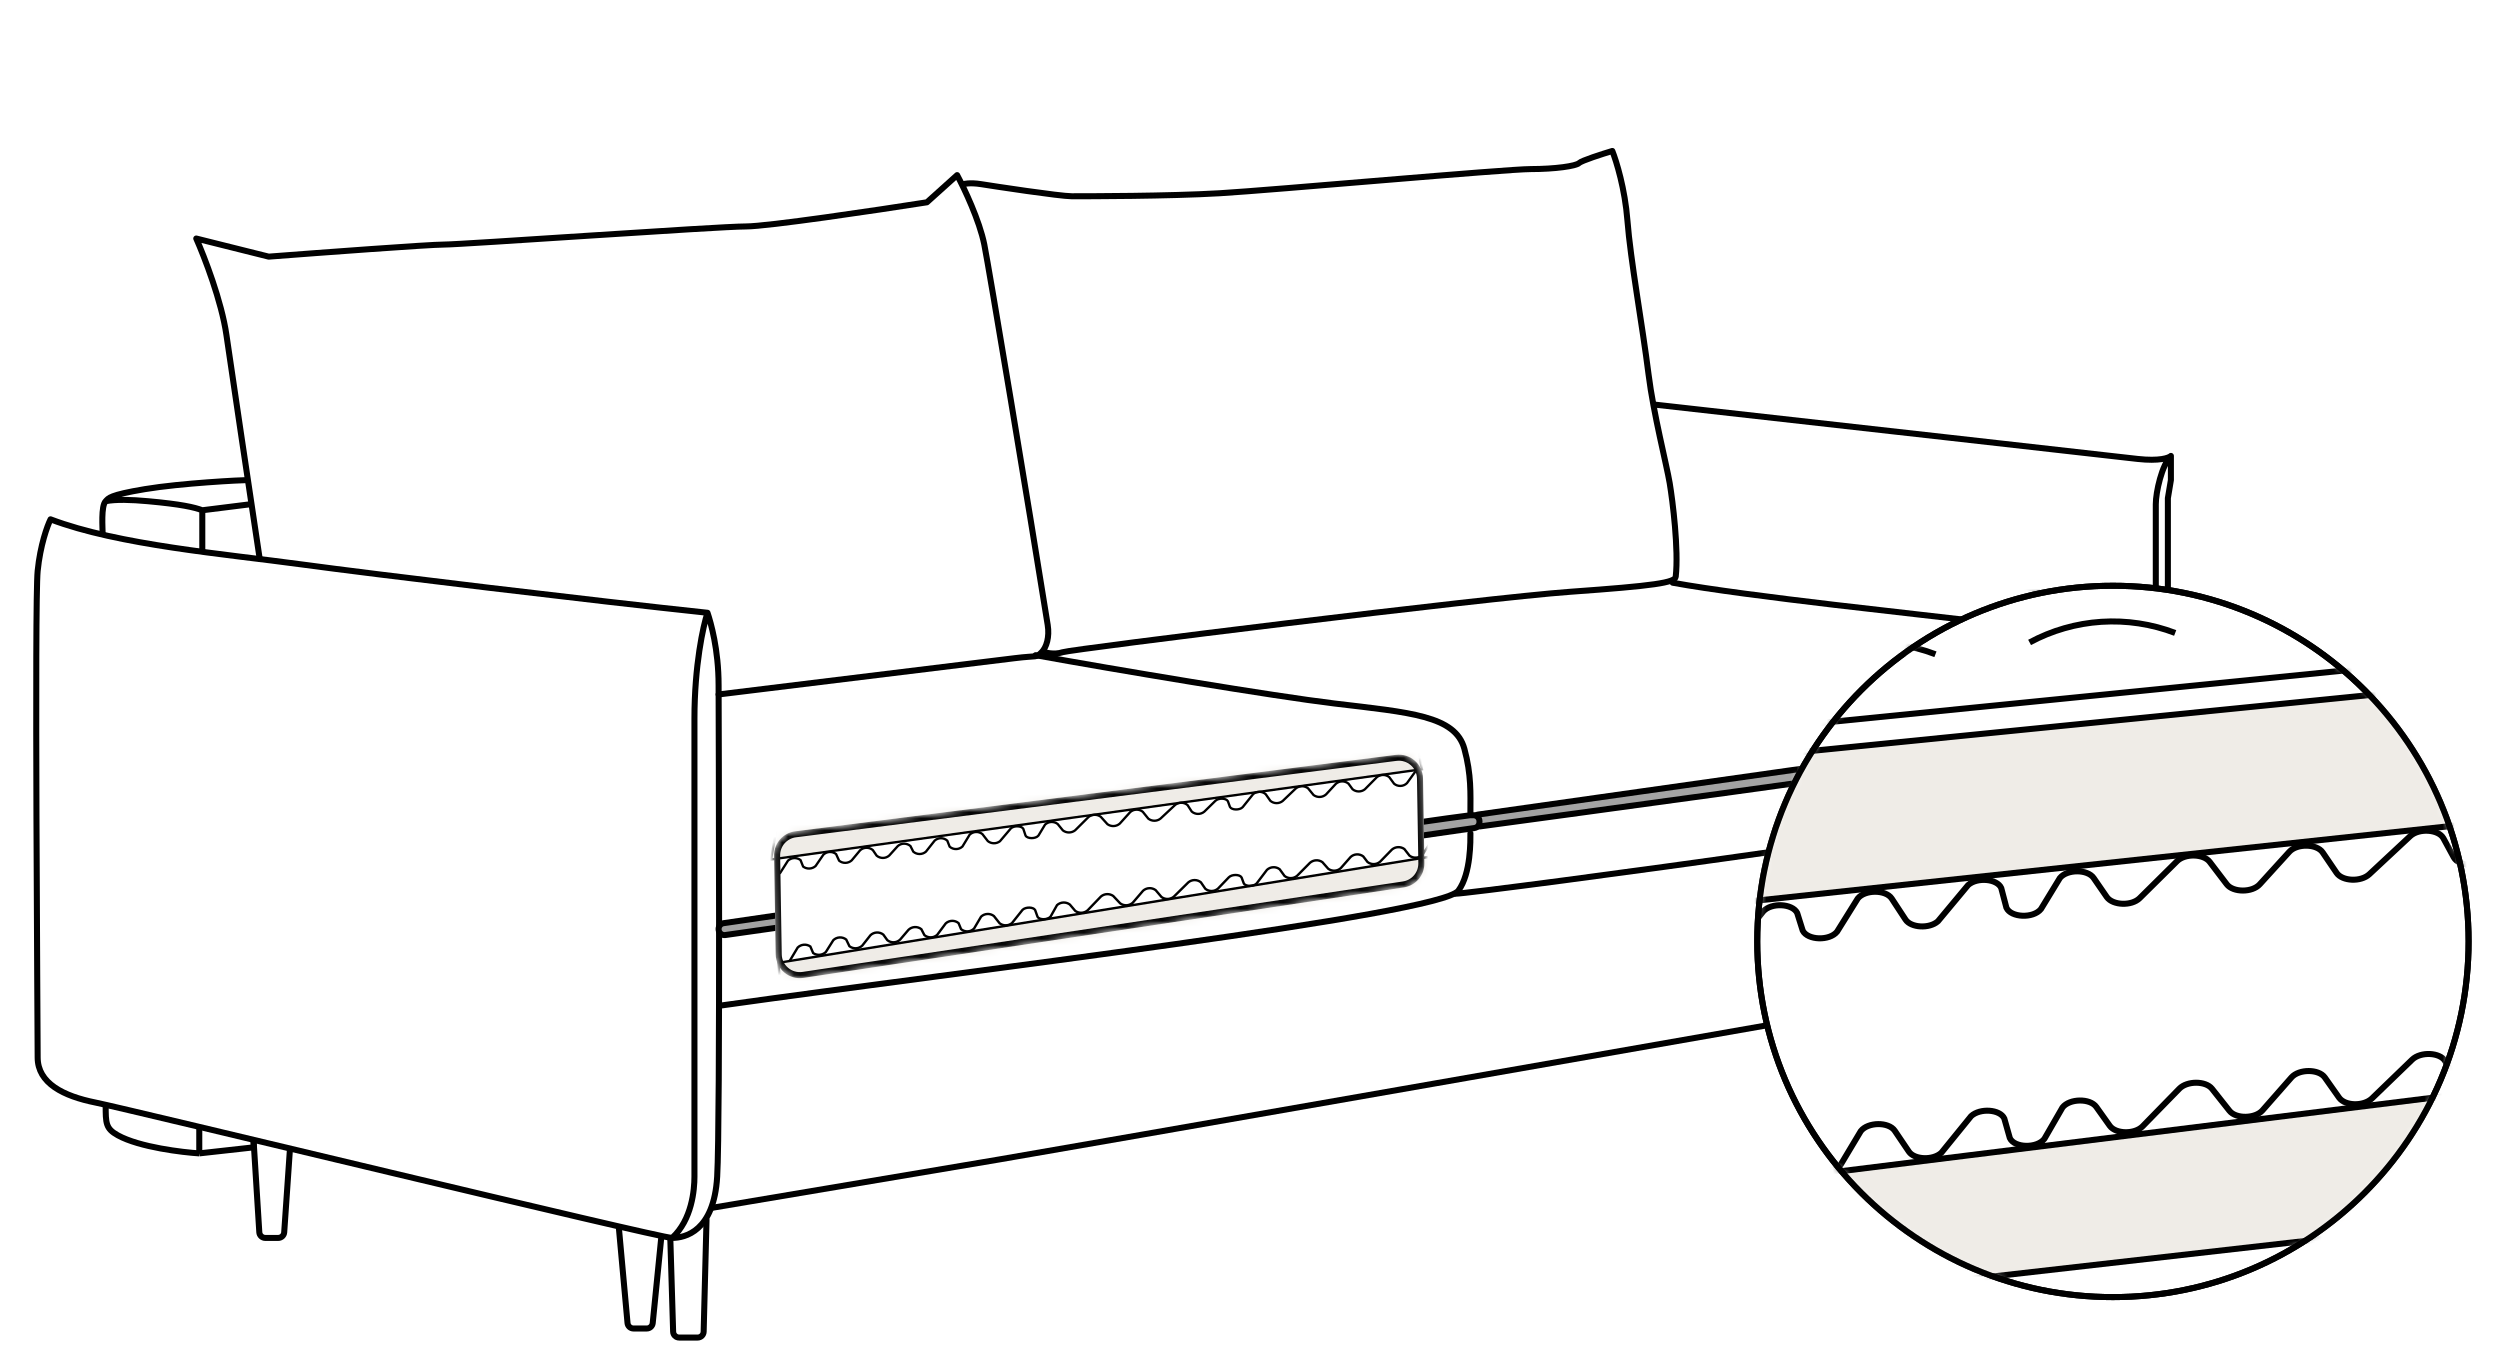 <?xml version="1.0" encoding="UTF-8"?> <svg xmlns="http://www.w3.org/2000/svg" width="414" height="227" viewBox="0 0 414 227" fill="none"> <rect width="414" height="227" fill="white"></rect> <path d="M351.156 122.122C312.889 127.669 253.788 135.676 245.085 136.853C244.489 136.934 244 136.465 244 135.863C244 135.368 244.298 134.958 244.789 134.888C254.454 133.517 349.741 120 350.5 120H351C351.552 120 352 120.448 352 121V121.135C352 121.631 351.647 122.051 351.156 122.122Z" fill="#A3A3A3" stroke="black"></path> <path d="M17.5 183C17.5 186 17.5 186.889 19.5 188C23.1 190 30.334 190.833 33 191M33 191L42 190V188.5M33 191V186.5" stroke="black"></path> <path d="M118 200C130.833 197.833 158.3 193.2 165.5 192C172.7 190.8 290.5 170.167 348.5 160C348.833 160 349.5 159.6 349.5 158C349.5 156.4 349.5 142 349.5 135C349.5 134.167 349.3 132.4 348.5 132" stroke="black"></path> <path d="M274 67C299.5 69.833 350.4 75.6 354 76C357.6 76.4 359.167 75.833 359.5 75.5M359.5 75.5V79.5L359 82.5C359 82.5 359 128.996 359 157.5C359 161 357 162 357 162M359.5 75.5C358 77 357 81.5 357 83.5C357 85.1 357 136.5 357 162M357 162C356 163 355.2 163 354 163C352.8 163 347.167 161.667 344.5 161" stroke="black" stroke-linecap="round" stroke-linejoin="round"></path> <path d="M43 92.5C41.5 82.5 38.3 61.1 37.5 55.5C36.7 49.9 33.833 42.5 32.5 39.5L44.5 42.5C53.167 41.833 71.1 40.5 73.5 40.5C76.5 40.5 119 37.5 123.5 37.5C127.1 37.5 145 34.833 153.5 33.5L158.5 29C159.667 31.167 162.2 36.5 163 40.5C163.8 44.5 170.333 83.667 173.5 103.5C173.819 105.5 173.3 107.2 172.5 108C171.5 109 172 108.5 168 109C164.8 109.4 134 113.167 119 115" stroke="black" stroke-linecap="round" stroke-linejoin="round"></path> <path d="M159.5 30.5C159.5 30.5 160.5 30.18 162.5 30.5C164.5 30.82 175.5 32.5 177.5 32.5C180 32.5 193.5 32.5 202 32C210.5 31.5 249.5 28 253.5 28C257.5 28 261 27.5 261.5 27C261.9 26.6 265.333 25.5 267 25C267.667 26.667 269.1 31.3 269.5 36.5C270 43 272 54 273 62C273.812 68.5 276 77 276.5 80C277 83 278 91 277.5 95.5C277.39 96.494 274 97 260 98C246 99 177.5 107.5 176 108C174.5 108.5 173 108 173 108" stroke="black" stroke-linecap="round" stroke-linejoin="round"></path> <path d="M111.297 205C109.164 205 21.17 183.655 15.837 182.587C10.504 181.52 6.237 179.386 6.237 175.117C6.237 170.848 5.704 99.874 6.237 94.538C6.664 90.269 7.837 87.067 8.37 86C19.569 90.269 37.286 91.74 49.968 93.471C61.7 95.072 98.675 99.519 117.163 101.475M111.297 205C113.43 205 118.23 203.933 118.763 194.861C119.296 185.789 119 117.235 119 113.5C119 107.5 117.696 103.076 117.163 101.475M111.297 205C114.594 202 115 197 115 194.861C115 192.722 115 130 115 119C115 110.2 116.442 103.65 117.163 101.475" stroke="black" stroke-linecap="round" stroke-linejoin="round"></path> <path d="M17 88.5C16.999 87.5 16.699 83.8 17.499 83M17.499 83C17.999 82.501 18 82 24 81C30 80 40 79.5 41 79.5M17.499 83C19.166 82.667 21.683 82.744 24.5 83C30 83.5 32.167 84 33.5 84.5M33.5 84.5V91.5M33.5 84.5L41.5 83.5" stroke="black"></path> <path d="M171.5 108.5C184.333 110.833 211 115.3 221 116.5C233.5 118 241 118.5 242.5 124C243.677 128.315 243.5 131.5 243.5 134.5M243.5 138C243.5 139 243.621 144.672 241.5 147.5C238.5 151.5 159.667 160.833 119.5 166.5" stroke="black" stroke-linecap="round" stroke-linejoin="round"></path> <path d="M277 96.5C289.307 98.753 318.91 101.841 328.5 103C340.488 104.448 346.54 105.579 349 110.5C350.5 113.5 350.5 117.103 350.5 120M350.5 122.5C350.5 123.466 351.034 128.769 349 131.5C346.966 134.231 244 148 241 148" stroke="black" stroke-linecap="round" stroke-linejoin="round"></path> <path d="M42 189L42.941 204.062C42.974 204.589 43.411 205 43.94 205H46.067C46.592 205 47.028 204.593 47.064 204.069L48 190.5" stroke="black" stroke-linecap="round" stroke-linejoin="round"></path> <path d="M102.5 203.5L103.917 219.091C103.964 219.606 104.396 220 104.913 220H107.095C107.609 220 108.039 219.611 108.09 219.1L109.5 205" stroke="black" stroke-linecap="round" stroke-linejoin="round"></path> <path d="M322.5 165L323.434 178.071C323.471 178.595 323.906 179 324.431 179H326.595C327.109 179 327.539 178.611 327.59 178.1L329 164" stroke="black" stroke-linecap="round" stroke-linejoin="round"></path> <path d="M111 205L111.471 220.53C111.487 221.071 111.93 221.5 112.47 221.5H115.525C116.068 221.5 116.511 221.068 116.525 220.526L117 202" stroke="black" stroke-linecap="round" stroke-linejoin="round"></path> <path d="M330 163.5L330.945 179.559C330.976 180.087 331.413 180.5 331.943 180.5H335.027C335.569 180.5 336.012 180.069 336.027 179.528L336.5 162.5" stroke="black" stroke-linecap="round" stroke-linejoin="round"></path> <path d="M244.164 137.121C205.348 142.752 130.09 153.427 120.104 154.843C119.507 154.928 119 154.461 119 153.857C119 153.365 119.341 152.95 119.828 152.878C160.942 146.839 242.705 135 243.5 135H244C244.552 135 245 135.448 245 136V136.135C245 136.631 244.656 137.05 244.164 137.121Z" fill="#A3A3A3" stroke="black"></path> <path d="M128.192 141.696C128.159 139.658 129.664 137.921 131.686 137.664L231.147 125.006C233.512 124.705 235.613 126.526 235.652 128.91L235.877 142.937C235.909 144.94 234.454 146.658 232.473 146.957L133.05 161.939C130.656 162.299 128.493 160.468 128.454 158.047L128.192 141.696Z" fill="white"></path> <mask id="mask0" style="mask-type:alpha" maskUnits="userSpaceOnUse" x="125" y="122" width="114" height="41"> <path d="M131.75 138.16L231.21 125.502C233.279 125.238 235.118 126.832 235.152 128.918L235.377 142.945C235.405 144.698 234.132 146.201 232.399 146.462L132.975 161.444C130.881 161.76 128.988 160.157 128.954 158.039L128.692 141.688C128.663 139.905 129.98 138.385 131.75 138.16Z" fill="#EFECE7" stroke="black"></path> </mask> <g mask="url(#mask0)"> <path d="M128.907 159.442L236.916 141.852L237.171 148.714L129.389 166.208L128.907 159.442Z" fill="#EFECE7" stroke="black" stroke-width="0.4" stroke-miterlimit="10"></path> <path d="M128.889 135.418L234.069 119.849L235.478 127.385L127.68 142.329L128.889 135.418Z" fill="#EFECE7" stroke="black" stroke-width="0.39" stroke-miterlimit="10"></path> <path d="M129.113 144.687L130.488 142.523C130.768 142.267 131.129 142.118 131.508 142.1C131.887 142.082 132.261 142.197 132.564 142.425L132.998 143.507C133.301 143.733 133.672 143.847 134.049 143.829C134.426 143.811 134.785 143.663 135.065 143.41L136.357 141.528C136.635 141.262 137.001 141.105 137.386 141.087C137.771 141.069 138.149 141.191 138.452 141.429L138.954 142.527C139.25 142.771 139.624 142.899 140.007 142.89C140.39 142.881 140.757 142.734 141.042 142.477L142.439 140.801C142.726 140.544 143.097 140.399 143.482 140.393C143.868 140.387 144.243 140.521 144.537 140.769L145.175 141.698C145.467 141.945 145.837 142.079 146.219 142.075C146.601 142.071 146.969 141.93 147.255 141.677L148.677 140.105C148.966 139.852 149.337 139.712 149.721 139.712C150.105 139.712 150.477 139.85 150.767 140.102L151.242 141.039C151.533 141.289 151.904 141.427 152.287 141.426C152.671 141.426 153.042 141.287 153.332 141.036L154.78 139.204C155.068 138.949 155.441 138.808 155.826 138.81C156.212 138.811 156.583 138.954 156.87 139.211L157.262 140.209C157.555 140.468 157.934 140.609 158.325 140.605C158.717 140.601 159.092 140.452 159.38 140.186L160.581 138.212C160.862 137.95 161.227 137.796 161.611 137.778C161.995 137.76 162.372 137.879 162.676 138.114L163.585 139.289C163.869 139.515 164.22 139.641 164.584 139.644C164.947 139.648 165.301 139.53 165.59 139.31L167.407 137.172C167.949 136.687 169.179 136.744 169.462 137.258L169.831 138.372C170.136 138.933 171.516 138.935 171.969 138.367L173.063 136.552C173.342 136.29 173.705 136.136 174.087 136.118C174.47 136.1 174.846 136.219 175.148 136.454L176.013 137.515C176.305 137.74 176.664 137.86 177.032 137.857C177.4 137.853 177.757 137.726 178.045 137.497L180.261 135.293C180.547 135.066 180.9 134.939 181.265 134.933C181.631 134.926 181.988 135.039 182.282 135.255L183.395 136.488C183.695 136.704 184.06 136.813 184.43 136.796C184.801 136.778 185.154 136.636 185.433 136.392L187.173 134.469C187.46 134.224 187.823 134.086 188.201 134.078C188.578 134.071 188.946 134.195 189.242 134.429L190.159 135.566C190.445 135.792 190.8 135.914 191.165 135.915C191.53 135.915 191.885 135.792 192.172 135.567L194.615 133.285C194.906 133.052 195.27 132.928 195.644 132.935C196.017 132.942 196.376 133.079 196.659 133.323L197.351 134.393C197.638 134.641 198.003 134.78 198.383 134.785C198.762 134.79 199.13 134.661 199.424 134.42L201.257 132.628C201.77 132.115 203.046 132.15 203.34 132.683L203.681 133.626C203.975 134.168 205.29 134.192 205.783 133.671L207.522 131.508C207.81 131.261 208.178 131.125 208.557 131.124C208.937 131.124 209.305 131.26 209.593 131.507L210.374 132.621C210.659 132.862 211.019 132.995 211.392 132.999C211.765 133.002 212.128 132.875 212.417 132.64L214.592 130.562C214.877 130.332 215.232 130.205 215.599 130.201C215.966 130.198 216.324 130.319 216.614 130.544L217.529 131.661C217.832 131.881 218.201 131.991 218.574 131.974C218.948 131.956 219.305 131.812 219.586 131.564L221.237 129.78C221.526 129.535 221.892 129.399 222.27 129.397C222.649 129.395 223.016 129.527 223.308 129.769L223.984 130.696C224.271 130.932 224.631 131.062 225.003 131.064C225.375 131.065 225.737 130.939 226.026 130.705L228.012 128.695C228.301 128.462 228.661 128.334 229.031 128.333C229.402 128.331 229.763 128.455 230.054 128.685L230.863 129.788C231.168 130.039 231.555 130.168 231.949 130.149C232.344 130.131 232.717 129.966 232.996 129.687L234.428 127.703" stroke="black" stroke-width="0.39" stroke-miterlimit="10"></path> <path d="M130.762 159.145L132.095 156.915C132.37 156.645 132.73 156.479 133.114 156.447C133.498 156.415 133.881 156.519 134.196 156.74L134.66 157.83C134.975 158.045 135.354 158.145 135.735 158.115C136.115 158.085 136.474 157.926 136.751 157.664L138.001 155.688C138.285 155.417 138.657 155.258 139.049 155.239C139.441 155.221 139.826 155.345 140.134 155.588L140.665 156.694C140.973 156.933 141.356 157.054 141.746 157.036C142.135 157.017 142.505 156.861 142.789 156.594L144.146 154.872C144.43 154.601 144.802 154.442 145.194 154.423C145.586 154.405 145.971 154.528 146.279 154.772L146.946 155.699C147.252 155.939 147.634 156.061 148.022 156.043C148.41 156.025 148.779 155.867 149.06 155.6L150.451 153.971C150.733 153.701 151.103 153.542 151.494 153.524C151.884 153.506 152.268 153.629 152.574 153.872L153.081 154.854C153.38 155.103 153.758 155.235 154.147 155.228C154.536 155.22 154.909 155.073 155.198 154.812L156.614 152.915C156.902 152.65 157.277 152.5 157.669 152.492C158.06 152.484 158.441 152.619 158.74 152.872L159.151 153.869C159.457 154.126 159.848 154.258 160.247 154.239C160.646 154.22 161.023 154.052 161.304 153.768L162.467 151.796C162.751 151.529 163.121 151.373 163.51 151.354C163.899 151.336 164.282 151.457 164.59 151.696L165.539 152.898C165.833 153.121 166.194 153.24 166.564 153.235C166.934 153.23 167.291 153.101 167.579 152.869L169.336 150.667C169.868 150.163 171.115 150.181 171.418 150.704L171.815 151.816C172.139 152.386 173.547 152.348 173.989 151.762L175.042 149.891C175.329 149.63 175.698 149.477 176.086 149.458C176.474 149.44 176.856 149.558 177.166 149.791L178.059 150.842C178.362 151.062 178.73 151.172 179.104 151.155C179.478 151.137 179.835 150.993 180.116 150.745L182.309 148.466C182.59 148.226 182.943 148.087 183.312 148.07C183.681 148.052 184.045 148.158 184.347 148.37L185.507 149.6C185.812 149.821 186.182 149.931 186.558 149.914C186.933 149.896 187.291 149.751 187.574 149.503L189.292 147.505C189.574 147.25 189.937 147.101 190.317 147.083C190.697 147.065 191.072 147.179 191.377 147.407L192.341 148.54C192.637 148.763 192.999 148.879 193.37 148.87C193.74 148.862 194.096 148.729 194.381 148.493L196.791 146.117C197.083 145.874 197.451 145.74 197.831 145.74C198.211 145.74 198.579 145.872 198.871 146.115L199.602 147.183C199.899 147.426 200.273 147.556 200.657 147.55C201.041 147.544 201.41 147.403 201.7 147.151L203.483 145.294C203.994 144.762 205.289 144.768 205.602 145.3L205.975 146.298C206.288 146.84 207.62 146.834 208.112 146.284L209.809 144.047C210.092 143.786 210.458 143.632 210.843 143.614C211.228 143.596 211.607 143.714 211.914 143.948L212.723 145.061C213.02 145.297 213.389 145.423 213.768 145.417C214.147 145.412 214.513 145.275 214.802 145.03L216.944 142.868C217.226 142.626 217.58 142.485 217.951 142.468C218.322 142.45 218.688 142.557 218.991 142.772L219.954 143.867C220.258 144.092 220.631 144.205 221.009 144.187C221.387 144.169 221.747 144.022 222.029 143.77L223.659 141.919C223.939 141.657 224.304 141.503 224.688 141.485C225.072 141.467 225.45 141.586 225.754 141.821L226.459 142.746C226.757 142.98 227.127 143.103 227.505 143.096C227.884 143.088 228.248 142.951 228.537 142.706L230.494 140.697C230.778 140.45 231.136 140.306 231.511 140.289C231.886 140.271 232.256 140.381 232.561 140.599L233.418 141.7C233.736 141.942 234.133 142.058 234.531 142.025C234.93 141.992 235.302 141.813 235.576 141.522L236.964 139.434" stroke="black" stroke-width="0.4" stroke-miterlimit="10"></path> <path d="M131.75 138.16L231.21 125.502C233.279 125.238 235.118 126.832 235.152 128.918L235.377 142.945C235.405 144.698 234.132 146.201 232.399 146.462L132.975 161.444C130.881 161.76 128.988 160.157 128.954 158.039L128.692 141.688C128.663 139.905 129.98 138.385 131.75 138.16Z" stroke="black"></path> </g> <path d="M349.9 214.8C382.43 214.8 408.8 188.43 408.8 155.9C408.8 123.37 382.43 97 349.9 97C317.37 97 291 123.37 291 155.9C291 188.43 317.37 214.8 349.9 214.8Z" fill="white" stroke="black" stroke-miterlimit="10"></path> <mask id="mask1" style="mask-type:alpha" maskUnits="userSpaceOnUse" x="291" y="97" width="118" height="118"> <path d="M349.9 214.8C382.43 214.8 408.8 188.43 408.8 155.9C408.8 123.37 382.43 97 349.9 97C317.37 97 291 123.37 291 155.9C291 188.43 317.37 214.8 349.9 214.8Z" fill="white"></path> </mask> <g mask="url(#mask1)"> <path d="M223.18 204.096L506.39 168.917L505.86 191.387L223.38 223.507L223.18 204.096Z" fill="#EFECE7" stroke="black" stroke-miterlimit="10"></path> <path d="M224.2 131.937L506.34 103.687L509.24 125.687L219.14 156.847L224.2 131.937Z" fill="#EFECE7" stroke="black" stroke-miterlimit="10"></path> <path d="M222.71 163.826L226.64 157.716C227.75 156.246 231.09 156.176 232.21 157.596L233.21 160.786C234.31 162.186 237.6 162.146 238.75 160.706L242.42 155.396C243.62 153.896 247.09 153.926 248.05 155.446L249.25 158.686C250.2 160.196 253.62 160.246 254.85 158.766L258.77 154.086C260.02 152.596 263.5 152.676 264.4 154.216L265.99 156.926C266.87 158.436 270.27 158.546 271.57 157.106L275.57 152.706C276.89 151.246 280.33 151.386 281.18 152.926L282.34 155.826C283.18 157.366 286.6 157.516 287.93 156.066L292 150.916C293.35 149.446 296.81 149.616 297.61 151.176L298.53 154.106C299.35 155.726 302.97 155.836 304.22 154.286L307.65 148.786C308.85 147.296 312.28 147.316 313.26 148.786L315.55 152.276C316.45 153.656 319.5 153.826 320.92 152.566L325.92 146.566C327.42 145.226 330.71 145.516 331.4 147.046L332.26 150.316C333 151.976 336.71 152.126 337.98 150.546L341.12 145.396C342.31 143.926 345.7 143.926 346.71 145.396L348.89 148.556C349.89 149.956 353 150.056 354.33 148.736L360.52 142.606C361.83 141.316 364.89 141.376 365.92 142.716L368.75 146.436C369.8 147.816 372.98 147.826 374.22 146.436L379.11 141.056C380.38 139.666 383.65 139.716 384.63 141.156L386.95 144.566C387.9 145.946 390.95 146.076 392.35 144.786L399.14 138.456C400.57 137.126 403.81 137.326 404.62 138.806L406.35 141.986C407.17 143.486 410.48 143.666 411.87 142.296L416.94 137.296C418.37 135.876 421.8 136.126 422.5 137.706L423.32 140.616C424.04 142.216 427.55 142.436 428.94 140.966L433.83 134.906C435.17 133.486 438.51 133.626 439.38 135.116L441.32 138.446C442.18 139.906 445.4 140.076 446.8 138.736L452.9 133.046C454.25 131.756 457.34 131.866 458.3 133.236L460.62 136.556C461.62 137.976 464.84 138.036 466.12 136.666L470.75 131.666C472.06 130.246 475.4 130.356 476.3 131.846L477.99 134.616C478.87 136.066 482.1 136.216 483.47 134.866L489 129.446C490.35 128.116 493.53 128.236 494.46 129.656L496.51 132.936C497.51 134.506 501.18 134.436 502.23 132.836L506.28 127.126" stroke="black" stroke-miterlimit="10"></path> <path d="M223.449 203.797L227.269 197.617C228.359 196.127 231.699 195.997 232.839 197.397L233.919 200.567C235.039 201.957 238.329 201.847 239.449 200.397L243.029 195.017C244.209 193.497 247.679 193.467 248.659 195.017L249.909 198.227C250.909 199.727 254.309 199.717 255.519 198.227L259.359 193.487C260.579 191.967 264.059 191.987 264.989 193.487L266.619 196.167C267.529 197.667 270.929 197.717 272.209 196.247L276.099 191.777C277.389 190.297 280.839 190.377 281.709 191.907L282.919 194.787C283.789 196.307 287.209 196.397 288.519 194.927L292.519 189.707C293.839 188.217 297.299 188.327 298.129 189.877L299.129 192.787C299.979 194.387 303.589 194.437 304.819 192.867L308.149 187.307C309.329 185.797 312.759 185.757 313.769 187.247L316.109 190.707C317.039 192.067 320.109 192.177 321.489 190.897L326.419 184.827C327.909 183.467 331.199 183.697 331.909 185.217L332.829 188.467C333.599 190.117 337.309 190.197 338.549 188.597L341.549 183.397C342.709 181.907 346.109 181.847 347.149 183.307L349.379 186.437C350.379 187.817 353.509 187.857 354.819 186.517L360.899 180.287C362.189 178.967 365.249 178.977 366.299 180.287L369.199 183.947C370.269 185.307 373.449 185.267 374.669 183.877L379.459 178.427C380.709 177.007 383.979 177.007 384.989 178.427L387.369 181.797C388.369 183.157 391.369 183.227 392.769 181.927L399.449 175.477C400.859 174.117 404.089 174.267 404.929 175.737L406.719 178.877C407.559 180.367 410.869 180.497 412.239 179.097L417.239 174.007C418.649 172.567 422.079 172.757 422.809 174.317L423.679 177.217C424.429 178.807 427.939 178.967 429.299 177.477L434.089 171.327C435.399 169.887 438.739 169.967 439.649 171.447L441.649 174.737C442.529 176.177 445.749 176.297 447.129 174.937L453.129 169.037C454.459 167.717 457.549 167.777 458.539 169.137L460.899 172.447C461.899 173.847 465.139 173.857 466.389 172.447L470.939 167.387C472.229 165.947 475.559 166.007 476.489 167.477L478.219 170.217C479.129 171.647 482.359 171.737 483.709 170.367L489.149 164.827C490.479 163.467 493.649 163.537 494.609 164.937L496.719 168.187C497.769 169.737 501.409 169.607 502.429 167.987L506.379 162.197" stroke="black" stroke-miterlimit="10"></path> <path d="M223.85 127.487L505.99 99.247" stroke="black" stroke-miterlimit="10"></path> <path d="M336.1 106.387C339.769 104.407 343.823 103.242 347.983 102.971C352.144 102.701 356.314 103.33 360.21 104.817" fill="white"></path> <path d="M336.1 106.387C339.769 104.407 343.823 103.242 347.983 102.971C352.144 102.701 356.314 103.33 360.21 104.817" stroke="black" stroke-miterlimit="10"></path> <path d="M296.399 109.907C300.07 107.929 304.124 106.766 308.284 106.497C312.445 106.227 316.615 106.858 320.509 108.347" fill="white"></path> <path d="M296.399 109.907C300.07 107.929 304.124 106.766 308.284 106.497C312.445 106.227 316.615 106.858 320.509 108.347" stroke="black" stroke-miterlimit="10"></path> <path d="M313.63 99.447C317.3 97.467 321.353 96.302 325.514 96.031C329.674 95.761 333.844 96.39 337.74 97.877" fill="white"></path> <path d="M313.63 99.447C317.3 97.467 321.353 96.302 325.514 96.031C329.674 95.761 333.844 96.39 337.74 97.877" stroke="black" stroke-miterlimit="10"></path> <path d="M378.199 102.817C381.869 100.837 385.922 99.672 390.083 99.401C394.244 99.13 398.414 99.76 402.309 101.247" fill="white"></path> <path d="M378.199 102.817C381.869 100.837 385.922 99.672 390.083 99.401C394.244 99.13 398.414 99.76 402.309 101.247" stroke="black" stroke-miterlimit="10"></path> </g> <path d="M349.9 214.8C382.43 214.8 408.8 188.43 408.8 155.9C408.8 123.37 382.43 97 349.9 97C317.37 97 291 123.37 291 155.9C291 188.43 317.37 214.8 349.9 214.8Z" stroke="black" stroke-miterlimit="10"></path> </svg> 